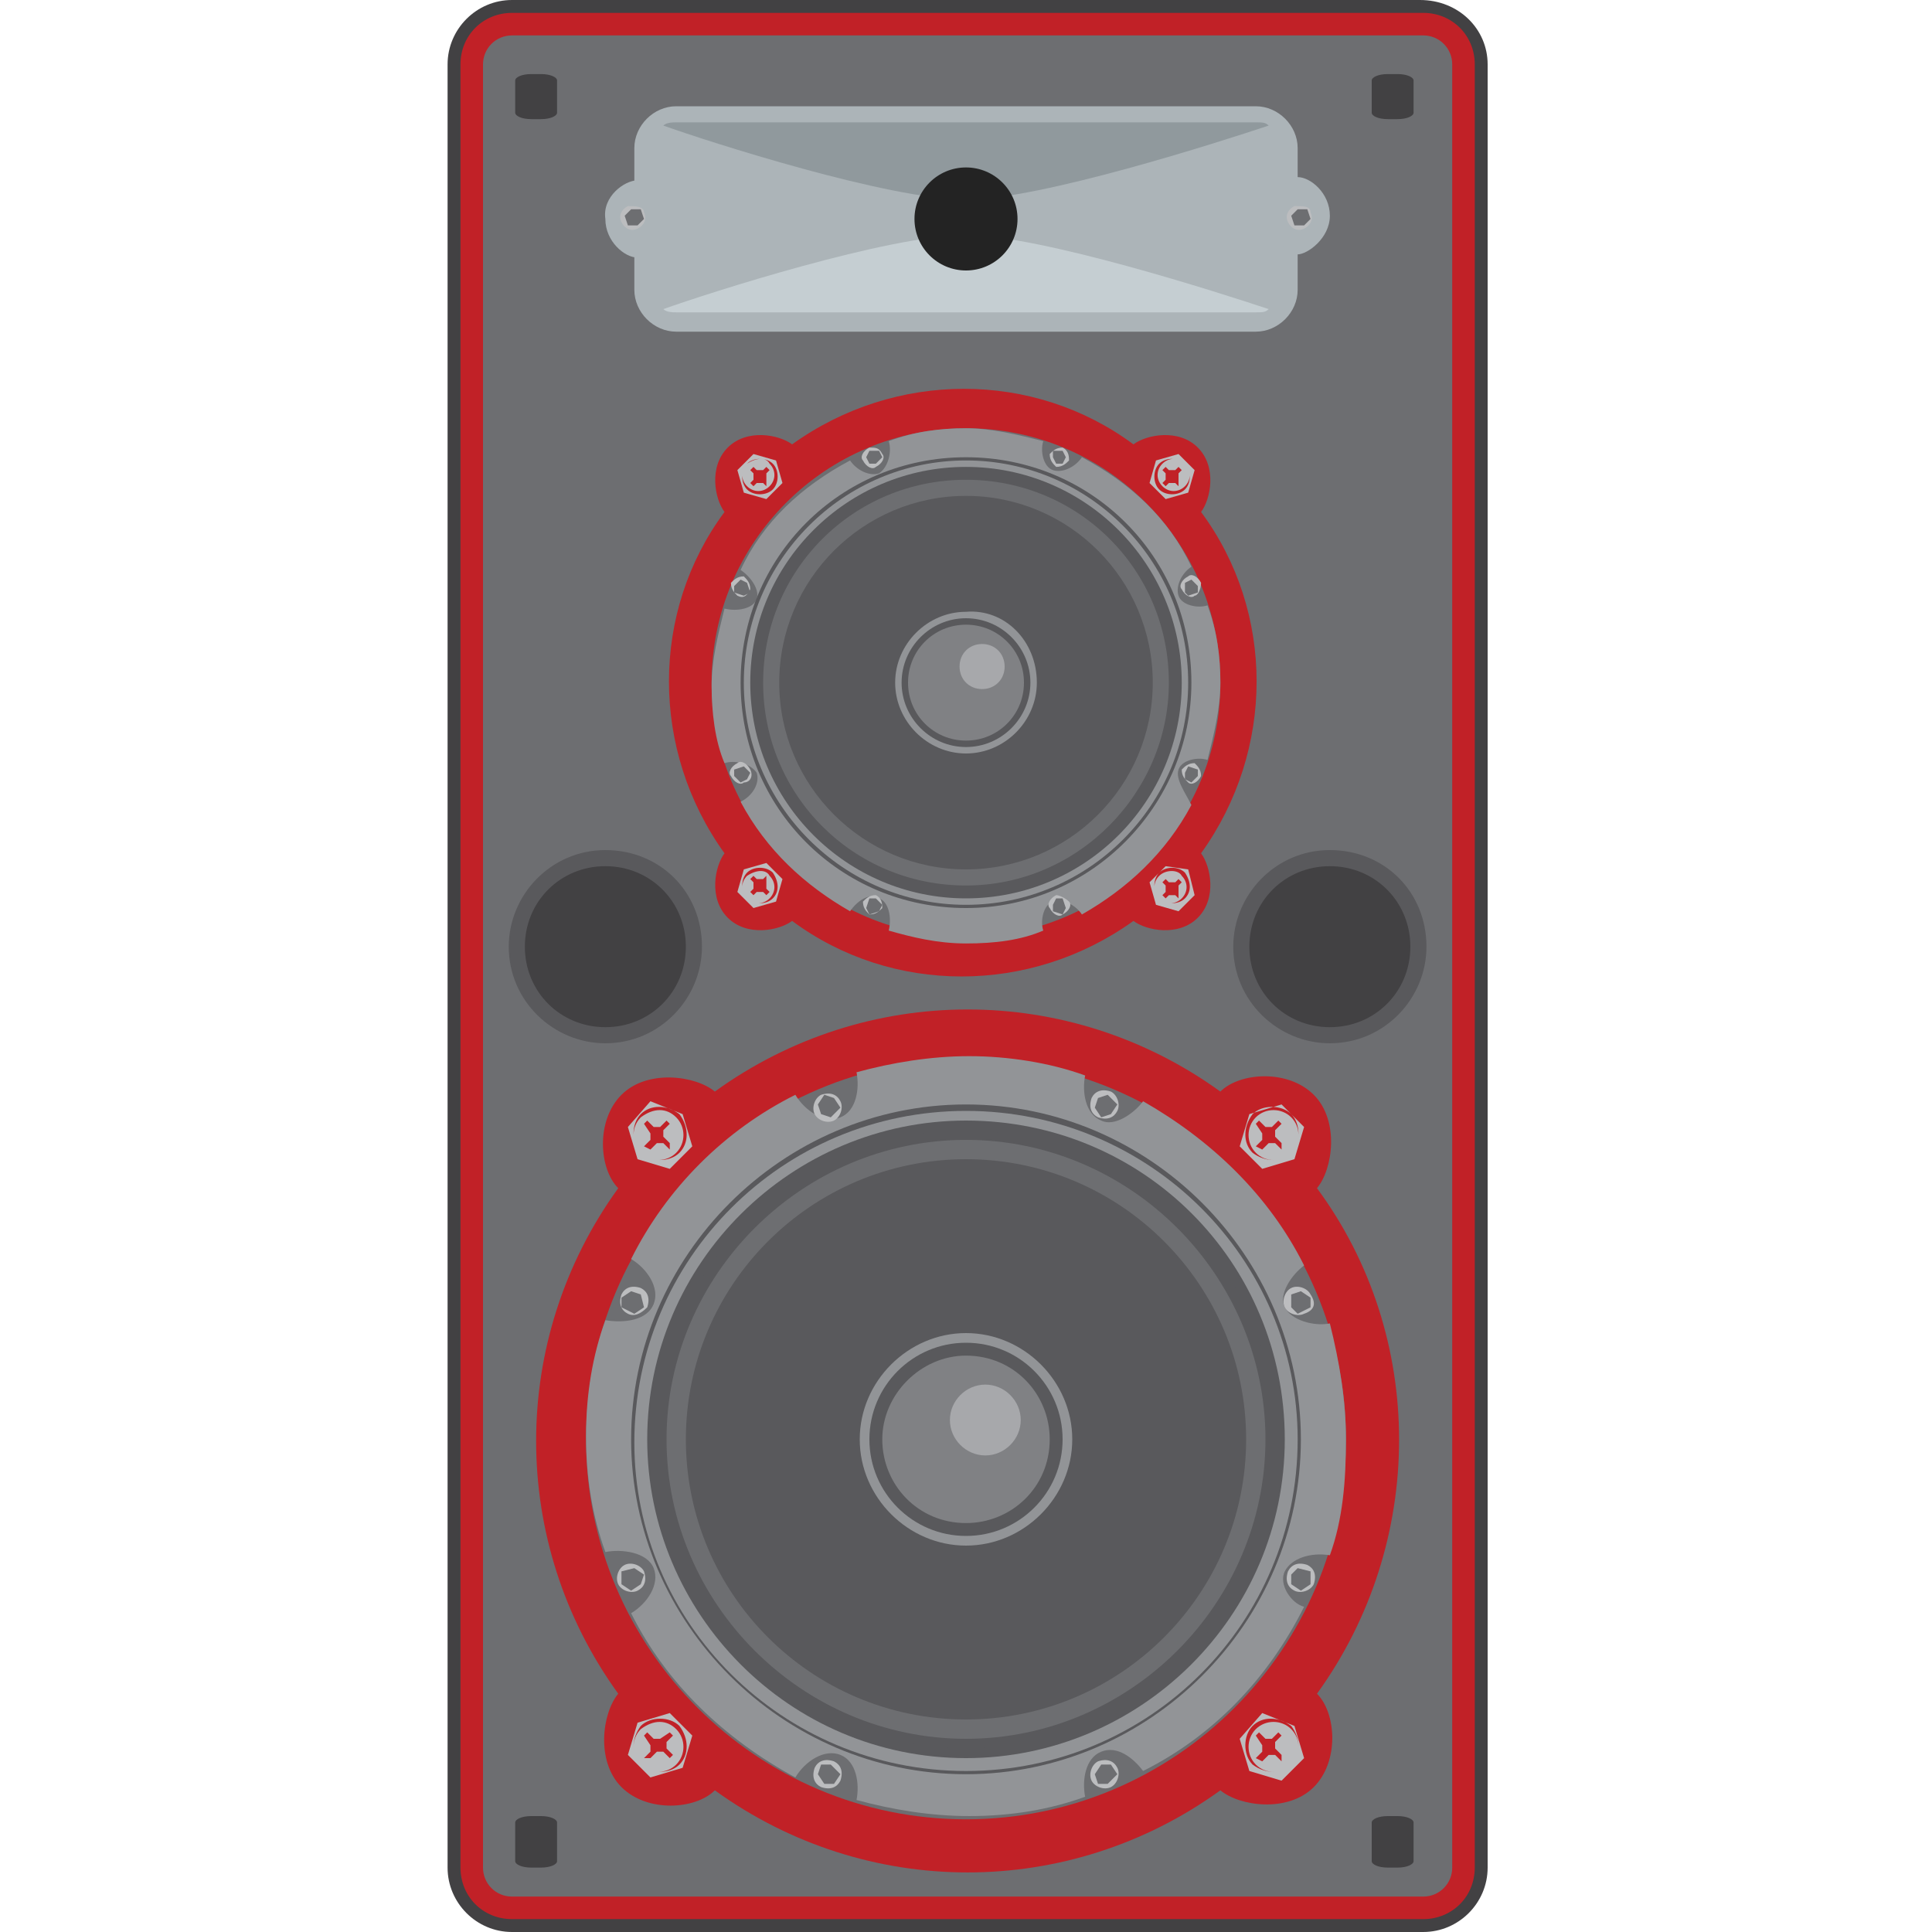 <svg enable-background="new 0 0 60 60" height="60" viewBox="0 0 60 60" width="60" xmlns="http://www.w3.org/2000/svg"><path d="m44.1 0h-28.2c-1.1 0-2 .9-2 2v56c0 1.1.9 2 2 2h28.3c1.1 0 2-.9 2-2v-56c0-1.1-.9-2-2.1-2z" fill="#424143"/><path d="m15.9 59.6c-.9 0-1.6-.7-1.6-1.6v-56c0-.9.7-1.6 1.6-1.6h28.3c.9 0 1.6.7 1.6 1.6v56c0 .9-.7 1.6-1.6 1.6z" fill="#c12127"/><path d="m45.1 2c0-.5-.4-.9-.9-.9h-28.3c-.5 0-.9.4-.9.9v56c0 .5.4.9.9.9h28.3c.5 0 .9-.4.9-.9z" fill="#6d6e71"/><path d="m40.9 36.9c.5-.6.7-2.1-.1-2.9s-2.3-.7-2.9-.1c-4.7-3.4-11-3.4-15.7 0-.6-.5-2.1-.7-2.9.1s-.7 2.3-.1 2.9c-3.4 4.7-3.4 11 0 15.7-.5.6-.7 2.1.1 2.9s2.3.7 2.9.1c4.7 3.4 11 3.4 15.7 0 .6.5 2.1.7 2.9-.1s.7-2.3.1-2.9c3.4-4.7 3.4-11.1 0-15.7z" fill="#c12127"/><path d="m41.8 44.7c0 6.5-5.3 11.8-11.8 11.8s-11.8-5.3-11.8-11.8 5.3-11.8 11.8-11.8 11.8 5.3 11.8 11.8z" fill="#6d6e71"/><path d="m39.9 48.8c.2-.4.8-.6 1.4-.5.4-1.1.5-2.3.5-3.6 0-1.2-.2-2.4-.5-3.6-.5.1-1.2-.1-1.4-.5s.2-1 .6-1.3c-1.1-2.2-2.9-3.9-5-5.1-.3.4-.9.8-1.3.6-.5-.2-.6-.9-.5-1.4-1.1-.4-2.4-.6-3.6-.6s-2.4.2-3.5.5c.1.5 0 1.2-.5 1.4s-1.1-.2-1.4-.7c-2.2 1.1-4 2.9-5.1 5.1.5.3.9.9.7 1.4s-.9.6-1.5.5c-.4 1.1-.6 2.3-.6 3.6s.2 2.5.6 3.6c.5-.1 1.3 0 1.5.5s-.2 1.1-.7 1.4c1.1 2.2 2.9 3.9 5.1 5.1.3-.5.9-.9 1.4-.7s.6.9.5 1.4c1.1.3 2.3.5 3.5.5 1.3 0 2.5-.2 3.6-.6-.1-.5 0-1.2.5-1.4s1 .2 1.3.6c2.2-1.1 3.9-2.9 5-5.1-.4-.1-.8-.7-.6-1.1z" fill="#929497"/><path d="m30 55.1c-5.7 0-10.4-4.7-10.4-10.4s4.7-10.4 10.4-10.4 10.4 4.7 10.4 10.4-4.7 10.4-10.4 10.4zm0-20.6c-5.7 0-10.3 4.6-10.3 10.3 0 5.6 4.6 10.2 10.3 10.2s10.3-4.6 10.3-10.3c0-5.6-4.6-10.2-10.3-10.2z" fill="#59595c"/><path d="m39.9 44.7c0 5.5-4.5 9.9-9.9 9.9-5.5 0-9.9-4.5-9.9-9.9 0-5.5 4.5-9.9 9.9-9.9 5.5 0 9.9 4.4 9.9 9.9z" fill="#59595c"/><path d="m39.6 44.7c0 5.3-4.3 9.6-9.6 9.6s-9.6-4.3-9.6-9.6 4.3-9.6 9.6-9.6c5.3.1 9.6 4.3 9.6 9.6z" fill="#59595c"/><path d="m30 54c-5.1 0-9.3-4.2-9.3-9.3s4.2-9.3 9.3-9.3 9.3 4.2 9.3 9.3-4.2 9.3-9.3 9.3zm0-18c-4.8 0-8.7 3.9-8.7 8.7s3.9 8.7 8.7 8.7 8.7-3.9 8.7-8.7-3.9-8.7-8.7-8.7z" fill="#6d6e71"/><path d="m33.3 44.7c0 1.8-1.5 3.3-3.3 3.3s-3.3-1.5-3.3-3.3 1.5-3.3 3.3-3.3 3.3 1.5 3.3 3.3z" fill="#929497"/><ellipse cx="30" cy="44.7" fill="#59595c" rx="3" ry="3"/><path d="m32.6 44.7c0 1.5-1.2 2.6-2.6 2.6-1.5 0-2.6-1.2-2.6-2.6s1.2-2.6 2.6-2.6c1.5 0 2.6 1.2 2.6 2.6z" fill="#808184"/><path d="m26.1 34.2c.1.2 0 .5-.2.6s-.5 0-.6-.2 0-.5.2-.6c.3-.1.5 0 .6.2z" fill="#bcbdbf"/><path d="m26.1 34.4-.3.3-.3-.1-.1-.3.2-.3.3.1z" fill="#6d6e71"/><path d="m34.7 54.9c.1.2 0 .5-.2.6s-.5 0-.6-.2 0-.5.2-.6c.3-.1.5 0 .6.2z" fill="#bcbdbf"/><path d="m34.7 55.1-.3.3h-.3l-.1-.3.2-.3h.3z" fill="#6d6e71"/><path d="m40.5 40.8c-.2.1-.5 0-.6-.2s0-.5.2-.6.5 0 .6.2c.2.3.1.5-.2.6z" fill="#bcbdbf"/><path d="m40.3 40.8-.2-.2v-.4l.3-.1.3.2v.3z" fill="#6d6e71"/><path d="m19.8 49.4c-.2.1-.5 0-.6-.2s0-.5.2-.6.5 0 .6.2c.1.3 0 .5-.2.6z" fill="#bcbdbf"/><path d="m19.6 49.4-.3-.2v-.4l.4-.1.3.2-.1.3z" fill="#6d6e71"/><path d="m34.7 34.5c-.1.2-.3.3-.6.2-.2-.1-.3-.3-.2-.6.1-.2.3-.3.6-.2.2.1.3.4.2.6z" fill="#bcbdbf"/><path d="m34.5 34.6-.3.1-.2-.3.1-.3.3-.1.3.3z" fill="#6d6e71"/><path d="m26.1 55.3c-.1.2-.3.3-.6.2-.2-.1-.3-.3-.2-.6.1-.2.3-.3.6-.2.2.1.3.3.2.6z" fill="#bcbdbf"/><path d="m25.9 55.4h-.3l-.2-.3.1-.3h.3l.3.3z" fill="#6d6e71"/><path d="m40.2 49.4c-.2-.1-.3-.3-.2-.6.1-.2.3-.3.6-.2.2.1.3.3.2.6-.1.2-.4.3-.6.2z" fill="#bcbdbf"/><path d="m40.1 49.2v-.3l.2-.2.4.1v.4l-.3.2z" fill="#6d6e71"/><path d="m19.5 40.8c-.2-.1-.3-.3-.2-.6.1-.2.3-.3.6-.2.2.1.3.3.2.6-.2.2-.4.3-.6.2z" fill="#bcbdbf"/><path d="m19.3 40.6v-.3l.3-.2.3.1.1.4-.3.2z" fill="#6d6e71"/><path d="m40.2 36 .3-1-.7-.7-1 .3-.3 1 .7.7zm-1.3-1.4c.3-.3.9-.3 1.2 0s.3.9 0 1.2-.8.3-1.2 0c-.3-.3-.3-.8 0-1.2zm1.2.1c-.3-.3-.8-.3-1.1 0s-.3.8 0 1.1.8.3 1.1 0 .3-.8 0-1.1zm-.3 1-.2-.2c-.1 0-.1 0-.2 0l-.2.2-.2-.1.2-.2c0-.1 0-.1 0-.2l-.2-.3.1-.1.2.2h.2l.2-.2.1.1-.2.2v.2l.2.2zm-19.9 18c-.3.3-.3.8 0 1.1s.8.3 1.1 0 .3-.8 0-1.1-.7-.3-1.1 0zm.9.1.1.1-.2.2v.2l.2.2-.1.1-.2-.2c-.1 0-.1 0-.2 0l-.2.2h-.2l.2-.2c0-.1 0-.1 0-.2l-.2-.3.1-.1.2.2h.2zm18.4-.6-.7.8.3 1 1 .3.7-.7-.3-1zm.9 1.6c-.3.3-.8.3-1.2 0-.3-.3-.3-.9 0-1.2s.8-.3 1.2 0c.3.4.3.9 0 1.2zm-1.1-1.1c-.3.3-.3.8 0 1.1s.8.3 1.1 0 .3-.8 0-1.1-.8-.3-1.1 0zm.8 1-.2-.2c-.1 0-.1 0-.2 0l-.2.2-.2-.1.2-.2c0-.1 0-.1 0-.2l-.2-.3.1-.1.2.2h.2l.2-.2.1.1-.2.2v.2l.2.2zm-20-1.2-.3 1 .7.7 1-.3.3-1-.7-.7zm1.3 1.3c-.3.3-.9.3-1.2 0s-.3-.8 0-1.2c.3-.3.9-.3 1.2 0 .3.4.3.9 0 1.2zm-1.2-20.1c-.3.3-.3.8 0 1.1s.8.3 1.1 0 .3-.8 0-1.1-.7-.3-1.1 0zm.9 1-.2-.2c-.1 0-.1 0-.2 0l-.2.2-.2-.1.2-.2c0-.1 0-.1 0-.2l-.2-.3.1-.1.2.2h.2l.2-.2.1.1-.2.2v.2l.2.2zm-.6-1.5-.7.8.3 1 1 .3.7-.7-.3-1zm.9 1.6c-.3.3-.9.3-1.2 0s-.3-.9 0-1.2.8-.3 1.2 0c.3.4.3.9 0 1.2z" fill="#bcbdbf"/><path d="m37.3 15.9c.3-.4.5-1.4-.1-2s-1.6-.4-2-.1c-3.1-2.3-7.4-2.3-10.6 0-.4-.3-1.4-.5-2 .1s-.4 1.6-.1 2c-2.3 3.1-2.3 7.4 0 10.6-.3.4-.5 1.4.1 2s1.6.4 2 .1c3.1 2.3 7.4 2.3 10.6 0 .4.3 1.4.5 2-.1s.4-1.6.1-2c2.3-3.2 2.3-7.5 0-10.6z" fill="#c12127"/><circle cx="30" cy="21.2" fill="#6d6e71" r="7.9"/><path d="m36.6 23.9c.1-.3.6-.4.9-.3.2-.8.4-1.6.4-2.4s-.1-1.6-.4-2.4c-.3.1-.8 0-.9-.3s.1-.7.4-.9c-.7-1.5-1.9-2.6-3.4-3.4-.2.3-.6.5-.9.4s-.4-.6-.3-.9c-.8-.2-1.6-.4-2.4-.4s-1.6.1-2.4.4c.1.3 0 .8-.3 1-.3.1-.7-.1-.9-.4-1.5.8-2.7 1.9-3.4 3.4.3.2.6.6.5.9s-.6.4-1 .3c-.2.8-.4 1.6-.4 2.4s.1 1.7.4 2.4c.3-.1.8 0 1 .3.1.3-.1.7-.5.9.8 1.5 2 2.6 3.4 3.4.2-.3.6-.6.9-.4.3.1.4.6.3 1 .7.2 1.5.4 2.4.4s1.7-.1 2.4-.4c-.1-.3 0-.8.3-.9s.7.1.9.4c1.4-.8 2.6-1.9 3.4-3.4-.2-.4-.5-.8-.4-1.1z" fill="#929497"/><path d="m30 28.2c-3.9 0-7-3.1-7-7s3.1-7 7-7 7 3.1 7 7c0 3.8-3.1 7-7 7zm0-13.9c-3.8 0-6.9 3.1-6.9 6.9s3.1 6.9 6.9 6.9 6.9-3.1 6.9-6.9-3.1-6.9-6.9-6.9z" fill="#59595c"/><path d="m36.7 21.2c0 3.7-3 6.7-6.7 6.7s-6.7-3-6.7-6.7 3-6.7 6.7-6.7 6.7 3 6.7 6.7z" fill="#59595c"/><path d="m36.4 21.2c0 3.5-2.9 6.4-6.4 6.4s-6.4-2.9-6.4-6.4 2.9-6.4 6.4-6.4c3.6-.1 6.4 2.8 6.4 6.4z" fill="#59595c"/><path d="m30 27.5c-3.5 0-6.3-2.8-6.3-6.3s2.8-6.3 6.3-6.3 6.3 2.8 6.3 6.3c0 3.4-2.8 6.3-6.3 6.3zm0-12.1c-3.2 0-5.8 2.6-5.8 5.8s2.6 5.8 5.8 5.8 5.8-2.6 5.8-5.8-2.6-5.8-5.8-5.8z" fill="#6d6e71"/><path d="m32.2 21.2c0 1.2-1 2.2-2.2 2.2s-2.2-1-2.2-2.2 1-2.2 2.2-2.2c1.2-.1 2.2.9 2.2 2.2z" fill="#929497"/><path d="m32 21.2c0 1.1-.9 2-2 2s-2-.9-2-2 .9-2 2-2 2 .9 2 2z" fill="#59595c"/><path d="m31.8 21.2c0 1-.8 1.8-1.8 1.8s-1.8-.8-1.8-1.8.8-1.8 1.8-1.8 1.8.8 1.8 1.8z" fill="#808184"/><path d="m27.4 14.1c.1.1 0 .3-.2.4-.1.1-.3 0-.4-.2-.1-.1 0-.3.2-.4.2 0 .3 0 .4.2z" fill="#bcbdbf"/><path d="m27.4 14.2-.2.2h-.2l-.1-.2.1-.2h.3z" fill="#6d6e71"/><path d="m33.2 28c.1.1 0 .3-.2.4-.1.1-.3 0-.4-.2-.1-.1 0-.3.2-.4.1 0 .3.1.4.2z" fill="#bcbdbf"/><path d="m33.1 28.2-.1.2-.3-.1v-.2l.1-.2h.2z" fill="#6d6e71"/><path d="m37.1 18.5c-.1.1-.3 0-.4-.2-.1-.1 0-.3.2-.4.1-.1.3 0 .4.2 0 .2-.1.4-.2.4z" fill="#bcbdbf"/><path d="m36.9 18.5-.1-.1v-.3l.2-.1.2.2v.2z" fill="#6d6e71"/><path d="m23.1 24.3c-.1.1-.3 0-.4-.2-.1-.1 0-.3.2-.4.1-.1.3 0 .4.2s0 .4-.2.4z" fill="#bcbdbf"/><path d="m23 24.3-.2-.2v-.2l.3-.1.2.2-.1.2z" fill="#6d6e71"/><path d="m33.2 14.3c-.1.1-.2.2-.4.2-.1-.1-.2-.2-.2-.4.1-.1.2-.2.4-.2.2.1.2.3.2.4z" fill="#bcbdbf"/><path d="m33 14.4h-.2l-.1-.2v-.2h.3l.1.2z" fill="#6d6e71"/><path d="m27.4 28.2c-.1.1-.2.2-.4.2-.1-.1-.2-.2-.2-.4.1-.1.2-.2.4-.2.2.1.2.3.2.4z" fill="#bcbdbf"/><path d="m27.3 28.3-.3.1-.1-.2.1-.3h.2l.2.2z" fill="#6d6e71"/><path d="m36.9 24.3c-.1-.1-.2-.2-.2-.4.1-.1.2-.2.4-.2.1.1.2.2.2.4-.1.2-.3.3-.4.2z" fill="#bcbdbf"/><path d="m36.8 24.2v-.2l.1-.2.3.1v.2l-.2.2z" fill="#6d6e71"/><path d="m22.9 18.5c-.1-.1-.2-.2-.2-.4.1-.1.2-.2.4-.2.1.1.2.2.2.4-.1.2-.2.3-.4.2z" fill="#bcbdbf"/><path d="m22.8 18.4v-.2l.2-.2.2.1.1.3-.2.1z" fill="#6d6e71"/><path d="m36.9 15.3.2-.7-.5-.5-.7.2-.2.7.5.5zm-.9-.9c.2-.2.6-.2.8 0s.2.6 0 .8-.6.2-.8 0-.2-.6 0-.8zm.8 0c-.2-.2-.5-.2-.7 0s-.2.5 0 .7.5.2.7 0 .2-.5 0-.7zm-.2.7-.1-.1c-.1 0-.1 0-.2 0l-.1.1-.1-.1.1-.1c0-.1 0-.1 0-.2l-.1-.1.1-.1.1.1h.2l.1-.1.1.1-.1.1v.2zm-13.4 12.1c-.2.2-.2.5 0 .7s.5.2.7 0 .2-.5 0-.7c-.1-.2-.4-.2-.7 0zm.6 0v.2.2l.1.1-.1.1-.1-.1c-.1 0-.1 0-.2 0l-.1.1-.1-.1.1-.1c0-.1 0-.1 0-.2l-.1-.1.1-.1.1.1h.2zm12.4-.3-.5.5.2.7.7.2.5-.5-.2-.8zm.6 1c-.2.2-.6.2-.8 0s-.2-.6 0-.8.6-.2.8 0c.2.3.2.6 0 .8zm-.8-.7c-.2.2-.2.5 0 .7s.5.2.7 0 .2-.5 0-.7c-.1-.2-.5-.2-.7 0zm.6.7-.1-.1c-.1 0-.1 0-.2 0l-.1.1-.1-.1.1-.1c0-.1 0-.1 0-.2l-.1-.1.1-.1.1.1h.2l.1-.1.1.1-.1.1v.2zm-13.5-.9-.2.7.5.5.7-.2.2-.7-.5-.5zm.9.9c-.2.2-.6.2-.8 0s-.2-.6 0-.8.6-.2.8 0c.2.3.2.6 0 .8zm-.8-13.5c-.2.2-.2.5 0 .7s.5.2.7 0 .2-.5 0-.7c-.1-.2-.4-.2-.7 0zm.6.7-.1-.1c-.1 0-.1 0-.2 0l-.1.1-.1-.1.1-.1c0-.1 0-.1 0-.2l-.1-.1.1-.1.1.1h.2l.1-.1.1.1-.1.1v.2zm-.4-1-.5.5.2.7.7.2.5-.5-.2-.7zm.6 1.1c-.2.2-.6.2-.8 0s-.2-.6 0-.8.6-.2.8 0 .2.6 0 .8z" fill="#bcbdbf"/><path d="m31.2 20.7c0 .4-.3.7-.7.7s-.7-.3-.7-.7.3-.7.7-.7.7.3.7.7z" fill="#a7a8ab"/><path d="m31.7 44.1c0 .6-.5 1.1-1.1 1.1s-1.1-.5-1.1-1.1.5-1.1 1.1-1.1 1.1.5 1.1 1.1z" fill="#a7a8ab"/><path d="m21 10.3c-.7 0-1.3-.6-1.3-1.3v-4.4c0-.7.6-1.3 1.3-1.3h18c.7 0 1.3.6 1.3 1.3v4.4c0 .7-.6 1.3-1.3 1.3z" fill="#acb4b8"/><path d="m39 3.8h-18c-.4 0-.7.4-.7.8v4.4c0 .4.3.8.7.8h18c.4 0 .7-.4.7-.8v-4.4c0-.4-.3-.8-.7-.8z" fill="#acb4b8"/><path d="m39.4 9.6c-.1.1-.2.1-.4.1h-18c-.1 0-.3 0-.4-.1 1.4-.5 7-2.3 9.4-2.3 2.3 0 7.9 1.8 9.4 2.3z" fill="#c5ced2"/><path d="m39.4 3.9c-.1-.1-.2-.1-.4-.1h-18c-.1 0-.3 0-.4.1 1.4.5 7 2.3 9.4 2.3 2.3 0 7.9-1.8 9.4-2.3z" fill="#90999d"/><path d="m19.8 5.6c.4 0 .7.5.7 1.2 0 .6-.3 1.2-.7 1.2s-1-.5-1-1.2c-.1-.7.6-1.2 1-1.2z" fill="#acb4b8"/><path d="m40.3 7.9c-.4 0-.7-.5-.7-1.2 0-.6.3-1.2.7-1.2s1 .5 1 1.2-.7 1.2-1 1.2z" fill="#acb4b8"/><path d="m21.8 29.4c0 1.6-1.3 3-3 3-1.6 0-3-1.3-3-3 0-1.6 1.3-3 3-3s3 1.3 3 3z" fill="#59595c"/><path d="m44.3 29.4c0 1.6-1.3 3-3 3-1.6 0-3-1.3-3-3 0-1.6 1.3-3 3-3s3 1.3 3 3z" fill="#59595c"/><path d="m21.3 29.4c0 1.4-1.1 2.5-2.5 2.5s-2.5-1.1-2.5-2.5 1.1-2.5 2.5-2.5 2.5 1.1 2.5 2.5z" fill="#424143"/><path d="m43.8 29.4c0 1.4-1.1 2.5-2.5 2.5s-2.5-1.1-2.5-2.5 1.1-2.5 2.5-2.5 2.5 1.1 2.5 2.5z" fill="#424143"/><path d="m20 6.6c.1.2 0 .4-.2.5s-.4 0-.5-.2 0-.4.2-.5c.2 0 .5 0 .5.2z" fill="#bcbdbf"/><path d="m20 6.8-.2.2h-.3l-.1-.3.2-.2h.3z" fill="#6d6e71"/><path d="m40.7 6.6c.1.2 0 .4-.2.5s-.4 0-.5-.2 0-.4.2-.5c.3 0 .5 0 .5.2z" fill="#bcbdbf"/><path d="m40.7 6.8-.2.2h-.3l-.1-.3.2-.2h.3z" fill="#6d6e71"/><g fill="#424143"><path d="m16 56.6c0-.1.2-.2.5-.2h.3c.3 0 .5.1.5.2v1.2c0 .1-.2.2-.5.2h-.3c-.3 0-.5-.1-.5-.2z"/><path d="m42.6 56.6c0-.1.2-.2.5-.2h.3c.3 0 .5.1.5.2v1.2c0 .1-.2.2-.5.2h-.3c-.3 0-.5-.1-.5-.2z"/><path d="m16 2.5c0-.1.2-.2.5-.2h.3c.3 0 .5.1.5.2v1c0 .1-.2.2-.5.2h-.3c-.3 0-.5-.1-.5-.2z"/><path d="m42.6 2.5c0-.1.2-.2.5-.2h.3c.3 0 .5.1.5.2v1c0 .1-.2.2-.5.2h-.3c-.3 0-.5-.1-.5-.2z"/></g><circle cx="30" cy="6.8" fill="#232323" r="1.6"/></svg>